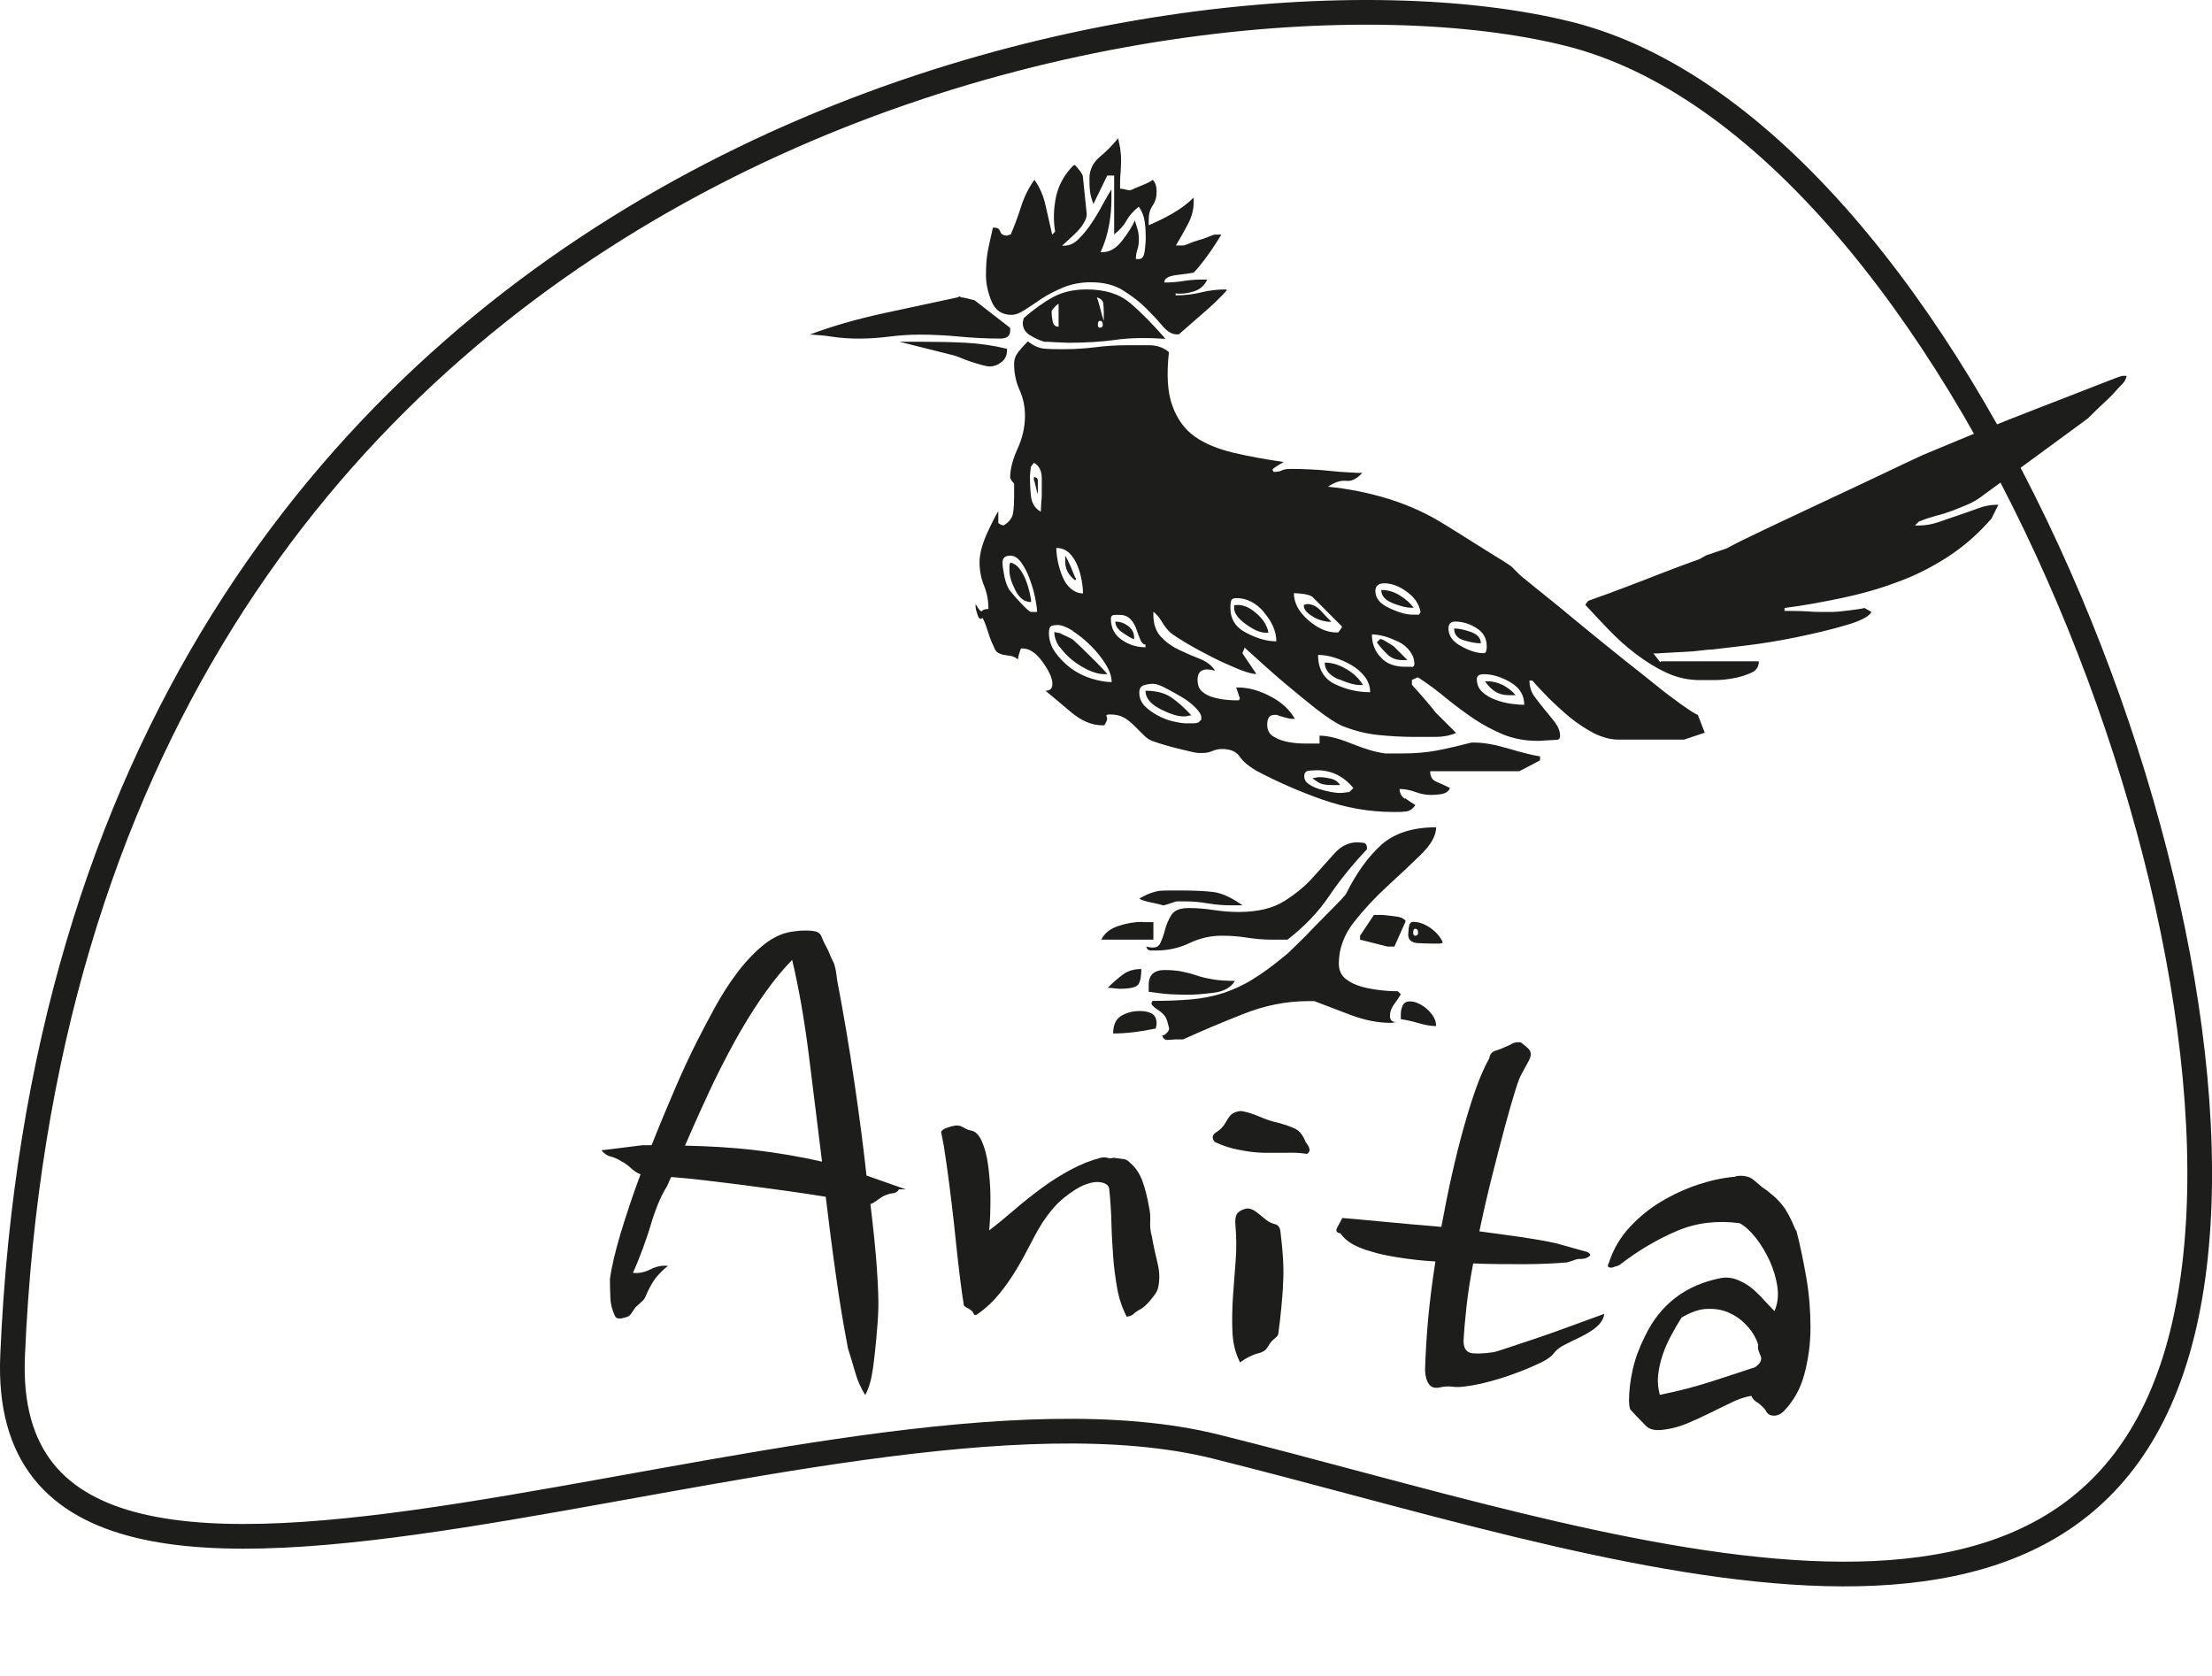 <?xml version="1.0" encoding="UTF-8"?><svg id="Ebene_1" xmlns="http://www.w3.org/2000/svg" viewBox="0 0 89.58 67.87"><defs><style>.cls-1{fill:#1d1d1b;}.cls-2{fill:none;stroke:#1d1d1b;}</style></defs><g><path class="cls-1" d="M36.4,48.18c-.06,.08-.15,.13-.25,.14-.1,.01-.2,.04-.3,.08-.1,.04-.19,.1-.3,.18-.1,.08-.2,.14-.3,.18,.12,1,.21,1.86,.26,2.59,.05,.73,.07,1.28,.06,1.64-.01,.36-.04,.76-.08,1.19-.04,.43-.08,.82-.13,1.18-.04,.27-.08,.49-.13,.65-.05,.17-.11,.33-.19,.48-.18-.29-.32-.6-.41-.93-.09-.32-.19-.64-.29-.96-.18-.95-.35-1.94-.49-2.98-.15-1.04-.28-2.09-.41-3.16-.5-.08-1.03-.16-1.6-.24-.57-.08-1.14-.15-1.71-.23-.57-.07-1.11-.14-1.62-.2-.51-.06-.95-.1-1.33-.13-.05,.1-.1,.22-.16,.36-.14,.22-.26,.46-.37,.73s-.21,.55-.3,.86c-.09,.31-.2,.62-.32,.95s-.25,.66-.4,.98c.23,.03,.47-.02,.71-.14,.24-.12,.48-.17,.71-.14-.18,.14-.34,.3-.49,.48-.14,.18-.28,.43-.41,.74-.03,.09-.09,.17-.2,.26-.1,.09-.17,.15-.22,.2-.05,.07-.09,.14-.14,.21-.05,.08-.1,.13-.16,.16-.14,.05-.25,.08-.34,.08-.09,0-.15-.03-.18-.09-.11-.23-.18-.47-.19-.72-.01-.25-.02-.51-.02-.78,.06-.48,.21-1.1,.43-1.85,.23-.75,.49-1.55,.81-2.4-.14-.05-.27-.14-.4-.26-.13-.12-.25-.2-.35-.25-.18-.12-.34-.18-.46-.21-.12-.02-.25-.11-.38-.25l1.69-.21c.09,.01,.21,0,.35,0,.32-.81,.64-1.58,.96-2.32s.61-1.36,.87-1.87c.2-.39,.43-.84,.71-1.35,.28-.51,.58-.99,.93-1.45,.34-.45,.71-.84,1.1-1.15,.4-.31,.8-.48,1.23-.52,.13-.02,.26-.03,.39-.03,.13,0,.26,0,.41,.03,.14,.02,.24,.1,.29,.24,.05,.14,.14,.32,.26,.54,.07,.17,.13,.32,.2,.45,.07,.13,.12,.37,.16,.74,.26,1.36,.49,2.72,.69,4.08,.2,1.36,.37,2.64,.5,3.84l1.59,.56h-.3Zm-4.33-9.3c-.36,.37-.7,.78-1.03,1.24s-.67,.98-1.02,1.58c-.35,.6-.71,1.29-1.09,2.06-.37,.78-.77,1.66-1.19,2.63,.94,.02,1.88,.07,2.81,.18s1.84,.26,2.74,.47c-.18-1.5-.37-2.95-.54-4.36-.18-1.41-.4-2.68-.67-3.81Z"/><path class="cls-1" d="M40.05,49.83c.34-.26,.69-.55,1.05-.86,.36-.31,.73-.6,1.11-.88,.38-.28,.77-.52,1.16-.73,.39-.21,.79-.37,1.21-.48,.09-.02,.18-.02,.26,0,.08,.03,.16,.03,.26,0,.14,.02,.27,.04,.38,.05,.11,.01,.2,.06,.28,.15,.23,.19,.4,.45,.51,.76,.11,.31,.2,.66,.26,1.03,.05,.21,.06,.4,.05,.58-.01,.18,0,.39,.07,.63,.06,.35,.14,.71,.23,1.08,.09,.37,.09,.71,.01,1.02-.03,.09-.07,.16-.11,.22-.04,.06-.1,.13-.16,.21-.05,.07-.12,.15-.22,.24-.1,.1-.2,.16-.3,.21-.1,.06-.16,.11-.2,.15-.03,.04-.12,.08-.27,.11-.19-.37-.32-.76-.39-1.17-.07-.41-.13-.83-.16-1.27-.03-.44-.06-.89-.07-1.34s-.04-.92-.09-1.4c-.02-.13-.12-.22-.31-.26-.19-.04-.41-.01-.67,.09-.26,.1-.54,.28-.85,.53-.31,.25-.59,.58-.87,1-.19,.3-.36,.62-.53,.95-.17,.33-.35,.66-.55,.99-.2,.33-.42,.64-.67,.95s-.53,.57-.85,.8c-.1,.08-.16,.08-.19,0-.03-.08-.11-.15-.24-.22-.1-.05-.16-.09-.16-.13,0-.04-.02-.15-.05-.33-.06-.39-.11-.83-.17-1.33s-.11-1.02-.17-1.58c-.06-.55-.13-1.11-.2-1.67-.07-.56-.15-1.1-.23-1.6l-.1-.5c.04-.07,.12-.12,.23-.16,.1-.04,.21-.07,.33-.09,.11-.02,.23,0,.34,.07,.12,.07,.21,.11,.28,.12,.2,.03,.35,.17,.47,.44,.12,.27,.21,.6,.26,1s.09,.83,.09,1.29c0,.46-.01,.9-.05,1.31Z"/><path class="cls-1" d="M52.89,46.26c.12,.16,.17,.28,.13,.37-.04,.09-.1,.11-.19,.08-.23-.03-.49-.04-.77-.03-.28,0-.58,0-.9,0-.32-.01-.64-.05-.98-.12-.34-.06-.67-.17-.99-.32-.12-.16-.1-.29,.06-.39,.17-.1,.31-.25,.43-.47,.08-.15,.17-.26,.27-.31,.11-.05,.21-.08,.32-.08,.2,.03,.44,.1,.72,.22,.28,.12,.52,.2,.72,.24,.3,.08,.54,.16,.73,.25,.19,.09,.34,.28,.44,.56Zm-1.04,3.57c.05,.42,.09,.81,.11,1.16,.02,.35,.02,.68,0,1-.01,.32-.04,.63-.07,.96-.03,.32-.07,.67-.12,1.04,0,.07-.06,.14-.15,.21-.09,.07-.16,.15-.21,.23-.09,.15-.16,.24-.21,.27-.05,.03-.13,.07-.25,.1-.26,.07-.51,.2-.73,.37-.19-.37-.29-.78-.31-1.24-.02-.46-.01-.93,.02-1.41,.04-.49,.07-.98,.11-1.47,.04-.5,.03-.98-.01-1.46-.02-.26,.02-.42,.12-.5,.1-.08,.21-.13,.32-.15,.13-.02,.26,.03,.4,.13,.14,.11,.28,.22,.41,.33,.12,.09,.23,.14,.35,.17,.11,.02,.19,.11,.22,.26Z"/><path class="cls-1" d="M64.31,50.71s.06,.06,.07,.06c.02,0,.02,.02,.02,.06-.02,.03-.07,.07-.14,.1-.07,.04-.18,.05-.35,.05-.06,.01-.13,.03-.23,.07-.1,.03-.17,.06-.23,.07-.5,.04-1.08,.07-1.74,.07-.66,0-1.35,0-2.05-.03-.12,.62-.21,1.2-.27,1.74-.06,.54-.1,1-.12,1.4,0,.31,.12,.47,.37,.5,.25,.02,.52,0,.8-.04,.07,0,.28-.07,.61-.18,.33-.11,.72-.24,1.17-.39,.45-.15,.92-.32,1.41-.5,.5-.18,.94-.34,1.34-.49-.03,.25-.2,.47-.5,.67-.16,.11-.33,.2-.51,.29-.18,.08-.37,.18-.57,.28-.21,.1-.36,.22-.46,.35-.09,.13-.27,.26-.54,.39-.5,.24-1.04,.45-1.61,.63-.57,.18-1.07,.29-1.52,.34-.15,.02-.3,.02-.45,0-.15-.02-.3-.01-.45,.02-.23,.06-.39,.02-.49-.12-.1-.14-.15-.33-.16-.56,.02-.67,.06-1.38,.13-2.13,.07-.75,.17-1.51,.29-2.28-.54-.03-1.04-.09-1.49-.16-.45-.07-.82-.15-1.1-.24-.26-.07-.5-.16-.71-.27-.21-.11-.4-.26-.55-.47-.16-.02-.2-.1-.12-.25,.08-.14,.15-.27,.2-.37,.38,.03,.93,.08,1.66,.15,.73,.07,1.51,.14,2.35,.21,.27-1.47,.57-2.83,.92-4.07,.35-1.24,.68-2.16,1.02-2.75,.02-.16,.1-.26,.24-.31,.14-.04,.29-.1,.44-.17,.08-.03,.16-.07,.25-.12,.09-.05,.2-.07,.35-.05,.15,.11,.25,.2,.32,.27,.06,.07,.09,.15,.08,.24-.01,.09-.05,.19-.12,.31-.07,.12-.15,.27-.25,.46-.04,.05-.13,.26-.25,.65-.12,.38-.26,.87-.42,1.46-.16,.59-.33,1.25-.52,2-.19,.75-.36,1.5-.52,2.26,.59,.08,1.15,.16,1.68,.23,.53,.08,1,.16,1.41,.25l1.29,.36Z"/><path class="cls-1" d="M72.74,49.8c.16,.6,.29,1.25,.41,1.93,.12,.69,.17,1.36,.17,2.03s-.09,1.29-.25,1.89c-.16,.6-.44,1.09-.84,1.5-.17,.16-.35,.21-.54,.15-.07-.03-.13-.08-.17-.16-.04-.08-.11-.15-.19-.22-.06-.06-.13-.12-.21-.16-.08-.05-.14-.13-.2-.24-.28,.05-.56,.15-.84,.29-.28,.13-.57,.28-.86,.42s-.59,.28-.9,.41-.62,.21-.93,.25c-.33,.05-.57,0-.71-.13-.14-.14-.28-.29-.44-.45-.11-.12-.18-.2-.21-.23-.03-.03-.05-.15-.06-.35,0-.4,.05-.82,.15-1.27,.1-.45,.27-.9,.49-1.34,.62-1.3,1.65-2.09,3.09-2.37,.17-.03,.33-.02,.5,.02,.17,.05,.32,.12,.48,.21,.15,.09,.3,.2,.43,.33,.14,.13,.26,.25,.37,.38l.38,.4c.13-.29,.17-.62,.12-.98s-.16-.71-.31-1.05c-.16-.34-.34-.65-.56-.93-.22-.28-.44-.48-.66-.6-.91-.12-1.75-.02-2.53,.31-.78,.33-1.55,.78-2.32,1.37-.04,.03-.08,.05-.13,.06s-.09,.02-.13,.04c-.06,.03-.12,.03-.19,0-.05-.02-.05-.08,0-.16,.18-.56,.46-1.04,.85-1.46,.38-.41,.81-.76,1.28-1.04,.47-.28,.97-.51,1.48-.68,.51-.17,1.01-.28,1.49-.32,.08-.03,.15-.04,.21-.04,.06,0,.14,0,.23,.02,.12,.02,.24,.07,.33,.15,.1,.08,.21,.18,.34,.29,.17,.11,.33,.24,.49,.38,.16,.14,.3,.3,.43,.48,.1,.16,.19,.32,.26,.47,.07,.15,.13,.3,.19,.43Zm-1.54,4.64c-.08-.25-.21-.48-.41-.71-.2-.23-.43-.41-.7-.54-.27-.14-.58-.2-.92-.19-.34,0-.69,.13-1.07,.35-.14,.22-.28,.46-.42,.72-.14,.26-.26,.53-.35,.8-.09,.27-.15,.54-.18,.82-.03,.28,0,.54,.07,.79,.71-.14,1.4-.32,2.09-.54,.68-.22,1.27-.41,1.77-.58,.12-.09,.2-.17,.22-.24,.03-.07,.03-.13,.01-.19-.02-.06-.05-.12-.08-.2s-.05-.17-.03-.28Z"/></g><path class="cls-2" d="M.51,54.9C2.61,5.46,47.72-2.57,63.52,1.37c15.8,3.94,28.79,36.85,24.85,52.65-3.94,15.8-23.32,8.5-39.12,4.56C33.46,54.64-.18,71.16,.51,54.9Z"/><path class="cls-1" d="M44.68,12.28c.01,.11,.02,.23,.02,.36v.36c-.05-.16-.1-.32-.14-.5-.04-.17-.09-.32-.14-.46,.16,.05,.24,.13,.26,.24m-1.81,.95c-.13,0-.21-.07-.24-.22-.03-.14-.04-.24-.04-.3v-.12c.03-.05,.07-.11,.14-.18,.07-.07,.11-.1,.14-.1v.91Zm1.79-.08c0,.08-.04,.12-.12,.12-.05,0-.08-.04-.08-.12,0-.11,.03-.16,.08-.16,.08,0,.12,.05,.12,.16m4.97-1.43c-.34,0-.67,.04-.99,.12-.32,.08-.66,.12-1.03,.12v-.08c.24,.03,.48,0,.74-.08,.25-.08,.43-.24,.54-.48h-.2c-.26,0-.52,.02-.77,.06-.25,.04-.51,.06-.77,.06,0-.16,.16-.26,.48-.3,.32-.04,.56-.07,.71-.1,.13-.13,.32-.36,.56-.69,.24-.33,.42-.62,.56-.85h-.28s-.1,.03-.22,.08c-.12,.05-.25,.1-.4,.14-.15,.04-.28,.09-.4,.14-.12,.05-.21,.08-.26,.08h-.28c.16-.26,.32-.55,.48-.85,.16-.3,.24-.6,.24-.89v-.2c-.24,.24-.52,.45-.85,.64-.33,.19-.66,.35-.97,.48v-.24c0-.21,.05-.4,.16-.56,.11-.16,.16-.34,.16-.56s-.05-.37-.16-.48c-.05,.05-.19,.13-.42,.22-.23,.09-.36,.15-.42,.18-.05,.03-.13,.03-.24,0-.1-.03-.18-.04-.24-.04,0-.26,0-.48,.02-.64,.01-.16,.02-.3,.02-.44s0-.27-.02-.42c-.01-.15-.05-.32-.1-.54-.21,.26-.46,.52-.74,.75-.28,.24-.42,.53-.42,.87,0,.18,0,.35,.02,.5,.01,.15,.06,.32,.14,.54l.56-1.15h.28v2.38c.21-.16,.38-.34,.5-.56,.12-.21,.29-.4,.5-.56,.13,.19,.21,.39,.24,.62,.03,.23,.04,.44,.04,.66,0,.11-.01,.27-.04,.5-.03,.23-.1,.34-.24,.34h-.12c0-.13,.02-.26,.06-.38,.04-.12,.06-.24,.06-.38,0-.16-.01-.29-.04-.4-.03-.11-.07-.24-.12-.4-.11,.24-.28,.51-.52,.82-.24,.31-.5,.46-.79,.46h-.08c.16-.34,.27-.7,.34-1.07,.07-.37,.1-.74,.1-1.11v-.36c-.1,.16-.22,.36-.36,.62-.13,.25-.28,.5-.44,.74-.16,.24-.33,.45-.52,.64s-.38,.28-.6,.28h-.08s.1-.09,.22-.2c.12-.11,.24-.22,.36-.34s.22-.24,.3-.38c.08-.13,.12-.25,.12-.36l-.16-1.55s-.03-.09-.1-.18c-.07-.09-.13-.16-.18-.22l-.04-.04s-.05,.01-.08,.04c-.34,.35-.57,.75-.68,1.23-.1,.48-.12,.95-.04,1.43l-.12,.12c-.08-.34-.16-.73-.26-1.15-.09-.42-.25-.78-.46-1.07-.24,.34-.42,.71-.54,1.09-.12,.38-.26,.76-.42,1.13-.03,0-.05,0-.08,.02-.03,.01-.05,.02-.08,.02-.13,0-.22-.05-.26-.16-.04-.11-.11-.16-.22-.16h-.08c-.1,.45-.18,.79-.22,1.03-.04,.24-.06,.54-.06,.91,0,.32,.07,.66,.22,1.03,.15,.37,.42,.56,.81,.56,.16,0,.34-.07,.54-.2,.2-.13,.43-.28,.69-.46,.26-.17,.56-.32,.89-.46,.33-.13,.7-.2,1.09-.2,.53,0,.97,.11,1.33,.34,.36,.23,.66,.46,.91,.71,.25,.25,.48,.49,.67,.72s.39,.34,.58,.34h.08c.24-.21,.56-.49,.95-.83,.4-.34,.73-.66,.99-.95,0-.03-.03-.04-.08-.04m-8.7,1.55l-1.43-1.11c-.29-.08-.48-.12-.56-.12l-.04-.04s-.05,.01-.08,.04c-.87,.19-1.87,.4-2.98,.64-1.11,.24-2.12,.53-3.02,.87,.05,0,.17,0,.34,.02,.17,.01,.35,.03,.54,.06,.19,.03,.36,.05,.54,.06,.17,.01,.3,.02,.38,.02h.24c.4,0,.79-.03,1.19-.08,.4-.05,.81-.08,1.23-.08,.53,0,1.07,.03,1.61,.08,.54,.05,1.09,.08,1.65,.08,.26,0,.4-.1,.4-.32v-.12Zm4.85-1.01c-.42-.36-1.01-.54-1.75-.54-.53,0-.99,.11-1.37,.32-.38,.21-.77,.49-1.17,.84-.03,.11-.04,.17-.04,.2,0,.21,.1,.38,.3,.5,.2,.12,.39,.21,.58,.26,.05,0,.21,0,.48,.02,.26,.01,.42,.02,.48,.02,.72,0,1.36-.04,1.93-.12,.57-.08,1.24-.09,2.01-.04-.53-.61-1.01-1.09-1.43-1.45m-5.01,1.85c-.53-.13-1.08-.21-1.65-.24-.57-.03-1.13-.04-1.69-.04h-.99l2.23,.56s.1,.03,.22,.08c.12,.05,.26,.11,.42,.16,.16,.05,.31,.1,.46,.14,.15,.04,.25,.06,.3,.06,.19,0,.35-.06,.5-.18,.15-.12,.22-.27,.22-.46v-.08Zm1.11,5.24v.08c.03,.05,.05,.15,.08,.28,.03,.13,.05,.23,.08,.28v-.52c0-.11-.05-.16-.16-.16v.04Zm.32,0v.64c0,.05,0,.17-.02,.36-.01,.18-.02,.3-.02,.36-.24-.13-.37-.35-.4-.65-.03-.3-.04-.56-.04-.77,0-.05,.01-.18,.04-.4l.12-.16c.21,.11,.32,.32,.32,.63m.95,3.38c0,.29,.13,.54,.4,.75,.03-.03,.04-.05,.04-.08l-.04-.04c-.03-.08-.09-.22-.18-.44-.09-.21-.17-.36-.22-.44v.24Zm.16-.36c.13,.13,.24,.29,.32,.48,.08,.19,.14,.38,.18,.6,.04,.21,.06,.4,.06,.56-.18,0-.35-.07-.5-.2-.15-.13-.26-.3-.34-.5-.08-.2-.14-.4-.18-.6-.04-.2-.06-.38-.06-.54,.21,0,.38,.07,.52,.2m-2.42,.56v.16c0,.21,.08,.48,.24,.79,.16,.32,.37,.48,.64,.48,0-.08-.02-.21-.06-.38-.04-.17-.09-.34-.16-.52-.07-.17-.15-.32-.26-.46-.1-.13-.22-.21-.36-.24-.03,.05-.04,.11-.04,.16m15.53,1.49c.32,.12,.56,.18,.72,.18h.12c-.13-.18-.32-.35-.56-.5-.24-.15-.49-.22-.75-.22,0,.24,.16,.42,.48,.54m-15.06-1.65c.13,.19,.25,.4,.34,.66,.09,.25,.17,.5,.22,.76,.05,.25,.08,.44,.08,.58h-.24c-.05,0-.18-.11-.38-.32-.2-.21-.35-.38-.46-.52-.11-.13-.18-.32-.24-.58-.05-.25-.08-.44-.08-.58,0-.19,.11-.28,.32-.28,.16,0,.3,.09,.44,.28m16.05,2.11h-.2c-.24,0-.55-.08-.93-.26-.38-.17-.58-.4-.58-.69,0-.21,.12-.32,.36-.32,.29,0,.6,.11,.91,.34,.32,.23,.5,.5,.56,.82-.03,.08-.07,.12-.12,.12m-4.61-.4c0,.11,.04,.2,.12,.28,.08,.08,.18,.15,.3,.22,.12,.07,.24,.11,.36,.14,.12,.03,.21,.04,.26,.04h.08c-.13-.13-.28-.28-.44-.46-.16-.17-.34-.26-.56-.26l-.12,.04Zm-2.82,.12c0,.21,.16,.43,.48,.66,.32,.23,.58,.34,.79,.34h.12c-.05-.29-.22-.56-.52-.81-.29-.25-.58-.35-.87-.3v.12Zm4.33,.83s-.04,.08-.12,.16h-.08c-.37,0-.75-.17-1.13-.5-.38-.33-.58-.7-.58-1.09,.11,0,.25,.01,.44,.04,.19,.03,.3,.08,.36,.16l1.11,1.11,.04,.04s-.01,.05-.04,.08m-8.86,.16c.19,.13,.35,.23,.48,.28v-.08c0-.18-.08-.34-.24-.46-.16-.12-.33-.18-.52-.18,0,.16,.09,.31,.28,.44m5.74-.81c.33,.38,.5,.78,.5,1.17-.37,0-.77-.11-1.21-.34-.44-.22-.65-.56-.65-1.01,0-.08,0-.16,.02-.26s.09-.14,.22-.14c.42,0,.8,.19,1.13,.58m8.09,1.13c.27,.08,.49,.12,.68,.12,0-.21-.13-.36-.4-.46-.26-.09-.49-.14-.68-.14,0,.24,.13,.4,.4,.48m-12.91,.28c-.34,0-.66-.1-.95-.3-.29-.2-.44-.48-.44-.85,0-.11,.05-.16,.16-.16h.2c.18,0,.33,.06,.44,.18,.11,.12,.19,.26,.24,.42,.05,.16,.11,.3,.16,.42,.05,.12,.12,.18,.2,.18v.12Zm13.81,.14c-.01,.07-.05,.1-.1,.1-.27,0-.57-.09-.91-.28-.34-.18-.52-.42-.52-.72,0-.18,.09-.28,.28-.28,.29,0,.58,.09,.85,.26,.28,.17,.42,.42,.42,.74,0,.05,0,.11-.02,.18m-4.43-.34c.13,.18,.28,.35,.44,.5,.16,.15,.36,.22,.6,.22h.2c-.05-.05-.15-.15-.28-.28-.13-.13-.22-.22-.28-.28-.08-.05-.18-.12-.32-.2-.13-.08-.21-.11-.24-.08l-.12,.12Zm1.39,.99h-.24c-.42,0-.76-.12-.99-.38-.24-.25-.36-.56-.36-.93,.16,0,.33,.03,.52,.08,.18,.05,.37,.13,.56,.22,.19,.09,.34,.22,.46,.38,.12,.16,.18,.33,.18,.52,0,.08-.04,.12-.12,.12m-14.24-.81c.15,.2,.32,.38,.52,.54,.2,.16,.42,.29,.65,.4,.24,.11,.45,.16,.64,.16h.12c-.11-.13-.33-.37-.68-.71-.34-.34-.58-.57-.71-.68-.03-.03-.11-.07-.26-.14-.15-.07-.24-.11-.3-.14-.03,0-.09-.01-.2-.04,0,.21,.07,.42,.22,.62m.52-.66c.25,.16,.5,.36,.74,.6,.24,.24,.44,.49,.6,.75,.16,.26,.24,.5,.24,.72-.24,0-.51-.05-.81-.14-.3-.09-.58-.23-.84-.42-.25-.19-.46-.4-.63-.64-.17-.24-.26-.5-.26-.79,0-.16,.03-.25,.1-.28,.07-.03,.15-.04,.26-.04,.16,0,.36,.08,.62,.24m23.78,1.27l-.28-.36c.08,0,.23,0,.46-.02,.23-.01,.47-.03,.74-.04,.26-.01,.51-.03,.73-.06s.38-.04,.46-.04c.24-.03,.69-.08,1.35-.16,.66-.08,1.35-.19,2.07-.34,.72-.15,1.37-.3,1.97-.48,.6-.17,.95-.35,1.05-.54l-.28-.16c-.11,.03-.32,.06-.64,.1-.32,.04-.53,.06-.64,.06h-.4c-.19,0-.38,0-.58-.02-.2-.01-.39-.02-.58-.02h-.4v-.12c.77-.1,1.54-.24,2.3-.4,.77-.16,1.52-.37,2.24-.64,.73-.26,1.42-.61,2.07-1.03,.65-.42,1.24-.94,1.77-1.55l.28-.56h-.08c-.24,0-.48,.05-.73,.14-.25,.09-.52,.19-.79,.28-.28,.09-.55,.19-.82,.28-.26,.09-.53,.14-.8,.14h-.16l.16-.16c.27-.11,.5-.18,.72-.24,.21-.05,.42-.12,.64-.2,.21-.08,.42-.17,.64-.26,.21-.09,.44-.23,.68-.42l4.17-3.06s.1-.1,.22-.22,.26-.25,.42-.4,.31-.29,.44-.44c.13-.15,.24-.26,.32-.34,.03-.03,.06-.07,.1-.14,.04-.07,.06-.13,.06-.18h-.16c-.05,0-.4,.13-1.03,.38-.64,.25-1.38,.54-2.24,.87-.86,.33-1.74,.68-2.64,1.05-.9,.37-1.63,.68-2.19,.91-.29,.13-.81,.38-1.57,.74-.76,.36-1.56,.74-2.4,1.13-.85,.4-1.65,.78-2.4,1.13-.76,.36-1.28,.62-1.57,.78l-.83,.28s-.12,.08-.28,.16c-.16,.05-.45,.16-.88,.32-.42,.16-.87,.33-1.35,.52-.48,.18-.93,.36-1.37,.52-.44,.16-.73,.26-.89,.32l-.12,.16c.29,.32,.61,.65,.95,1.01,.35,.36,.71,.69,1.11,.99,.4,.3,.81,.56,1.23,.75,.42,.2,.88,.3,1.35,.3h.6c.26,0,.53-.03,.79-.08,.27-.05,.5-.13,.7-.22,.2-.09,.3-.24,.3-.46h-3.97Zm-13.03,.68c.37,.16,.66,.24,.87,.24h.12c-.16-.26-.38-.48-.68-.65-.29-.17-.58-.26-.87-.26,0,.29,.19,.52,.56,.68m-.2-.89c.24,.07,.47,.17,.7,.3,.23,.13,.41,.29,.56,.48,.14,.18,.22,.4,.22,.63-.48,0-.95-.1-1.41-.32-.46-.21-.7-.61-.7-1.19,.19,0,.4,.03,.64,.1m6.12,.97c.13,.19,.27,.32,.42,.42,.15,.09,.33,.14,.54,.14h.28c-.13-.16-.3-.29-.5-.4-.2-.1-.4-.16-.62-.16h-.12Zm1.03,.04c.37,.21,.56,.52,.56,.91-.13,0-.3-.01-.52-.04-.21-.03-.42-.08-.64-.16-.21-.08-.39-.18-.54-.32-.14-.13-.22-.3-.22-.52,0-.13,.09-.2,.28-.2,.35,0,.7,.11,1.07,.32m-14.18,1.09c.4,.2,.71,.3,.95,.3,.05,0,.11,0,.16-.02,.05-.01,.11-.02,.16-.02-.29-.32-.57-.56-.83-.74-.26-.17-.61-.26-1.03-.26,0,.29,.2,.54,.6,.74m1.67,.42l-.12,.12c-.05,.03-.13,.04-.24,.04h-.28c-.13,0-.3-.03-.52-.08-.21-.05-.42-.13-.62-.24-.2-.11-.37-.23-.52-.38-.14-.15-.22-.32-.22-.54,0-.16,.06-.26,.18-.3,.12-.04,.25-.06,.38-.06,.11,0,.27,.05,.48,.16,.21,.11,.43,.23,.65,.36,.23,.13,.42,.28,.58,.44,.16,.16,.24,.29,.24,.4v.08Zm4.63,2.36c-.07,.01-.11,.02-.14,.02,.16,.13,.29,.21,.4,.24,.11,.03,.25,.04,.44,.04h.28c-.08-.13-.2-.22-.38-.26-.17-.04-.32-.06-.46-.06-.03,0-.07,0-.14,.02m1.37,.58c-.21,.03-.34,.04-.4,.04-.08,0-.2-.01-.36-.04-.16-.03-.32-.07-.48-.12s-.3-.12-.42-.2c-.12-.08-.18-.18-.18-.32s.06-.2,.18-.22c.12-.01,.23-.02,.34-.02,.58,0,1.07,.24,1.47,.72l-.16,.16Zm2.24,.28c-.15-.1-.22-.24-.22-.4,.21,0,.42,.04,.64,.12,.21,.08,.42,.12,.64,.12,.13,0,.28-.01,.44-.04,.16-.03,.27-.11,.32-.24-.21-.11-.4-.19-.56-.26-.16-.07-.24-.21-.24-.42h3.61l.84-.44v-.16c-.32-.05-.75-.16-1.29-.32s-1-.24-1.37-.24h-.12c-.5,.13-.97,.24-1.39,.32-.42,.08-.89,.12-1.39,.12h-.71c-.4-.05-.85-.19-1.37-.4-.52-.21-.95-.32-1.29-.32v.32h-.56c-.24,0-.47-.02-.7-.06-.22-.04-.42-.11-.6-.22-.17-.1-.26-.26-.26-.48,0-.26,.09-.4,.28-.4h.12c.05,.03,.15,.06,.3,.1,.15,.04,.25,.06,.3,.06h.12c-.21-.37-.54-.68-.99-.91-.45-.24-.89-.36-1.31-.36h-.08c.03,.05,.05,.13,.08,.22,.03,.09,.05,.17,.08,.22-.03,.03-.04,.05-.04,.08-.13,0-.29,0-.48-.02-.18-.01-.37-.05-.56-.1-.18-.05-.34-.13-.46-.24-.12-.1-.18-.26-.18-.48,0-.37,.24-.49,.71-.36-.13-.21-.34-.37-.62-.48-.28-.11-.56-.23-.83-.36-.28-.13-.52-.3-.73-.52-.21-.21-.32-.52-.32-.91v-.12c.13,.11,.25,.24,.34,.4,.09,.16,.21,.31,.34,.44,.13,.11,.36,.25,.67,.44,.32,.19,.66,.37,1.03,.56,.37,.19,.72,.34,1.05,.48,.33,.13,.56,.2,.7,.2h.04l-.56-.83s.01-.07,.04-.12c.03-.05,.04-.09,.04-.12,.64,.58,1.17,1.06,1.61,1.43s.88,.73,1.31,1.07c.44,.34,.79,.57,1.05,.68,.48,.19,.95,.31,1.43,.36,.48,.05,.97,.08,1.47,.08h.87c.29,0,.57-.05,.83-.16l-.83-.83c-.08-.11-.2-.25-.36-.44-.16-.18-.29-.34-.4-.46-.11-.12-.17-.19-.2-.22v-.2s.07-.02,.14-.06c.07-.04,.11-.05,.14-.02,.4,.26,.77,.54,1.13,.84,.36,.29,.72,.56,1.09,.81,.37,.25,.77,.46,1.19,.64,.42,.17,.89,.26,1.39,.26,.05,0,.18,0,.38-.02,.2-.01,.33-.02,.38-.02,.11,0,.16-.05,.16-.16,0-.18-.07-.36-.2-.54-.13-.17-.27-.34-.42-.52-.14-.17-.28-.35-.42-.54-.13-.18-.2-.4-.2-.64h.12c.18,.21,.41,.45,.67,.72,.27,.26,.55,.52,.85,.77,.31,.25,.63,.46,.97,.64,.34,.17,.68,.26,.99,.26h2.66l.84-.28c-.05-.13-.1-.25-.14-.36-.04-.11-.09-.23-.14-.36-.13-.05-.37-.21-.72-.46-.34-.25-.57-.42-.67-.5-.4-.32-.92-.74-1.57-1.25-.65-.52-1.28-1.03-1.91-1.55-.62-.52-1.17-.96-1.63-1.33-.46-.37-.72-.58-.77-.64l-.28-.28s-.15-.11-.36-.24c-.21-.13-.46-.28-.74-.46-.28-.17-.56-.35-.86-.54-.29-.18-.53-.33-.71-.44-.71-.45-1.48-.8-2.28-1.05-.81-.25-1.64-.42-2.48-.5,.26-.18,.51-.26,.73-.24,.23,.03,.44-.08,.66-.32-.11,0-.28,0-.52-.02-.24-.01-.5-.03-.77-.06-.28-.03-.54-.05-.79-.06-.25-.01-.43-.02-.54-.02h-.32c-.13,0-.24,.02-.32,.06-.08,.04-.18,.06-.32,.06-.05-.05-.07-.09-.04-.12,.03-.03,.09-.07,.2-.14,.11-.07,.19-.11,.24-.14-.74-.11-1.42-.23-2.05-.38-.62-.15-1.14-.36-1.55-.65-.41-.29-.72-.71-.91-1.25-.2-.54-.24-1.26-.14-2.17-.21-.18-.48-.28-.79-.28h-.91c-.45,0-.87,.03-1.27,.08-.4,.05-.82,.08-1.27,.08-.29,0-.55,0-.78-.02-.22-.01-.46-.11-.69-.3-.13,.13-.26,.27-.38,.42-.12,.15-.18,.31-.18,.5,0,.37,.07,.72,.22,1.05,.15,.33,.22,.68,.22,1.05,0,.45-.1,.89-.3,1.33-.2,.44-.3,.83-.3,1.17,0,.03,.01,.05,.04,.08,0,.03,.04,.08,.12,.16v.56c0,.21-.01,.42-.04,.62-.03,.2-.14,.36-.36,.5-.05,.03-.13,0-.24-.08v-.48c-.13,.21-.29,.53-.48,.95-.18,.42-.28,.79-.28,1.11,0,.34,.06,.66,.18,.95,.12,.29,.18,.61,.18,.95-.13,0-.22,.03-.26,.08-.04,.05-.12-.04-.26-.28v.12c0,.05,.03,.16,.08,.32s.12,.2,.2,.12c.05,.08,.13,.26,.22,.56,.09,.29,.17,.48,.22,.56,.05,.16,.12,.26,.2,.3,.08,.04,.16,.07,.24,.08,.08,.01,.17,.03,.26,.04,.09,.01,.19,.06,.3,.14,0-.05,.01-.12,.04-.22,.03-.09,.05-.17,.08-.22h.08c.26,0,.53,.18,.79,.54,.26,.36,.4,.66,.4,.89,0,.19-.09,.28-.28,.28,.29,.24,.64,.53,1.05,.88,.41,.34,.83,.52,1.25,.52h.08c.11-.16,.14-.27,.1-.34-.04-.07,0-.1,.14-.1,.24,0,.43,.05,.58,.14,.15,.09,.29,.21,.42,.34s.26,.26,.38,.38c.12,.12,.27,.21,.46,.26,.08,.03,.21,.07,.38,.12,.17,.05,.34,.1,.52,.14,.17,.04,.34,.08,.5,.12,.16,.04,.27,.06,.32,.06h.2c.13,0,.26-.03,.38-.08,.12-.05,.24-.08,.38-.08,.35,0,.58,.1,.72,.3,.13,.2,.36,.39,.68,.58,.85,.45,1.74,.84,2.68,1.17,.94,.33,1.9,.5,2.88,.5,.16,0,.32,0,.48-.02,.16-.01,.29-.1,.4-.26-.13-.08-.27-.17-.42-.28m-9.52,3.74c-.29,0-.48,.01-.56,.04-.13,.03-.25,.07-.36,.12-.11,.05-.21,.11-.32,.16,.05,.05,.21,.11,.46,.16,.25,.05,.42,.09,.5,.12,.05,0,.15-.03,.3-.08,.15-.05,.23-.08,.26-.08h.36c.29,0,.59,.03,.89,.08,.3,.05,.62,.08,.93,.08h.48c-.45-.32-.85-.5-1.19-.54s-.76-.06-1.23-.06h-.52Zm10.05,1.71c0,.08-.04,.12-.12,.12-.05,0-.08-.04-.08-.12,0-.11,.03-.16,.08-.16,.08,0,.12,.05,.12,.16m-11.17-.44c-.29,0-.61,.05-.95,.16-.34,.11-.58,.29-.71,.56h2.11v-.71h-.44Zm10.79,.22c-.01,.15-.02,.25-.02,.3,0,.21,.13,.32,.38,.34,.25,.01,.46,.02,.62,.02h.2c.11,0,.17-.01,.2-.04-.08-.21-.24-.4-.48-.58-.24-.17-.48-.26-.71-.26-.11,0-.17,.07-.18,.22m-.24-.36c-.09-.04-.19-.07-.3-.08-.11-.01-.21-.03-.32-.04-.1-.01-.17-.02-.2-.02h-.36l-.56,.84v.16l1.11,.28h.28l.44-.99c.03-.05,0-.1-.1-.14m-6.3,.77c.32,.05,.65,.08,.99,.08h.64c.69-.53,1.25-1.12,1.69-1.77,.44-.65,.95-1.28,1.53-1.89v-.04c0-.13-.05-.21-.14-.22-.09-.01-.18-.02-.26-.02-.34,0-.65,.15-.91,.44-.26,.29-.56,.62-.87,.97-.32,.36-.71,.68-1.17,.97-.46,.29-1.08,.44-1.85,.44-.34,0-.68-.03-1.01-.08-.33-.05-.67-.08-1.01-.08s-.58,.09-.7,.28c-.12,.19-.2,.38-.26,.6-.05,.21-.12,.4-.2,.56-.08,.16-.26,.2-.56,.12,.03,.11,.09,.16,.2,.16h.2c.48,0,.93-.1,1.35-.3,.42-.2,.86-.3,1.31-.3,.37,0,.72,.03,1.03,.08m-5.03,1.49c-.2,.15-.4,.32-.62,.54,.05,0,.14,0,.26,.02,.12,.01,.19,.02,.22,.02,.35,0,.58-.04,.7-.12,.12-.08,.18-.3,.18-.68-.29,0-.54,.07-.74,.22m3.66,.2c-.25-.04-.48-.09-.68-.16-.2-.07-.4-.12-.6-.16-.2-.04-.43-.06-.7-.06-.42,0-.64,.2-.64,.6v.28c.37,.05,.66,.09,.87,.1,.21,.01,.46,.02,.75,.02,.27,0,.6-.03,1.01-.08,.41-.05,.7-.21,.86-.48-.34,0-.64-.02-.89-.06m7.69,1.05c-.05,.11-.08,.22-.08,.36v.2c.21,.03,.45,.08,.72,.16,.27,.08,.5,.12,.71,.12,0-.24-.12-.46-.36-.68-.24-.21-.48-.32-.71-.32-.13,0-.22,.05-.28,.16m-10.01,.95c.03-.11,.04-.17,.04-.2,0-.21-.07-.35-.2-.42-.13-.07-.29-.1-.48-.1-.29,0-.54,.07-.76,.2-.21,.13-.32,.37-.32,.71,.53,0,1.1-.07,1.71-.2m6.44-1.11c.42,.16,.91,.35,1.47,.56,.56,.21,1.1,.32,1.63,.32,.03,0,.07,0,.14-.02,.07-.01,.11-.02,.14-.02-.21,.03-.32-.05-.32-.24,0-.16,.05-.31,.16-.46,.11-.15,.2-.28,.28-.42l-.12-.12c-.18,0-.41-.01-.67-.04-.27-.03-.52-.07-.78-.14-.25-.07-.47-.17-.66-.32-.18-.14-.28-.35-.28-.62,0-.61,.21-1.17,.62-1.69,.41-.52,.86-1,1.35-1.45,.49-.45,.94-.87,1.35-1.27,.41-.4,.62-.77,.62-1.11-.95,0-1.69,.24-2.22,.71-.53,.48-1.01,1.14-1.43,1.99-.08,.11-.24,.28-.48,.52-.24,.24-.49,.5-.76,.77-.26,.28-.52,.54-.76,.77-.24,.24-.41,.4-.52,.48-.45,.37-.87,.68-1.25,.91-.38,.24-.78,.42-1.19,.56-.41,.13-.85,.22-1.31,.26-.46,.04-.99,.06-1.57,.06,0,.03-.01,.05-.04,.08,0,.08,.09,.17,.26,.28,.17,.11,.29,.23,.34,.36,.03,.05,.07,.18,.12,.4,0,.05-.03,.11-.1,.18-.07,.07-.12,.1-.18,.1,.03,.13,.11,.19,.24,.18,.13-.01,.23-.02,.28-.02h.32c.77-.35,1.58-.69,2.44-1.03,.86-.34,1.73-.52,2.6-.52h.28Z"/></svg>